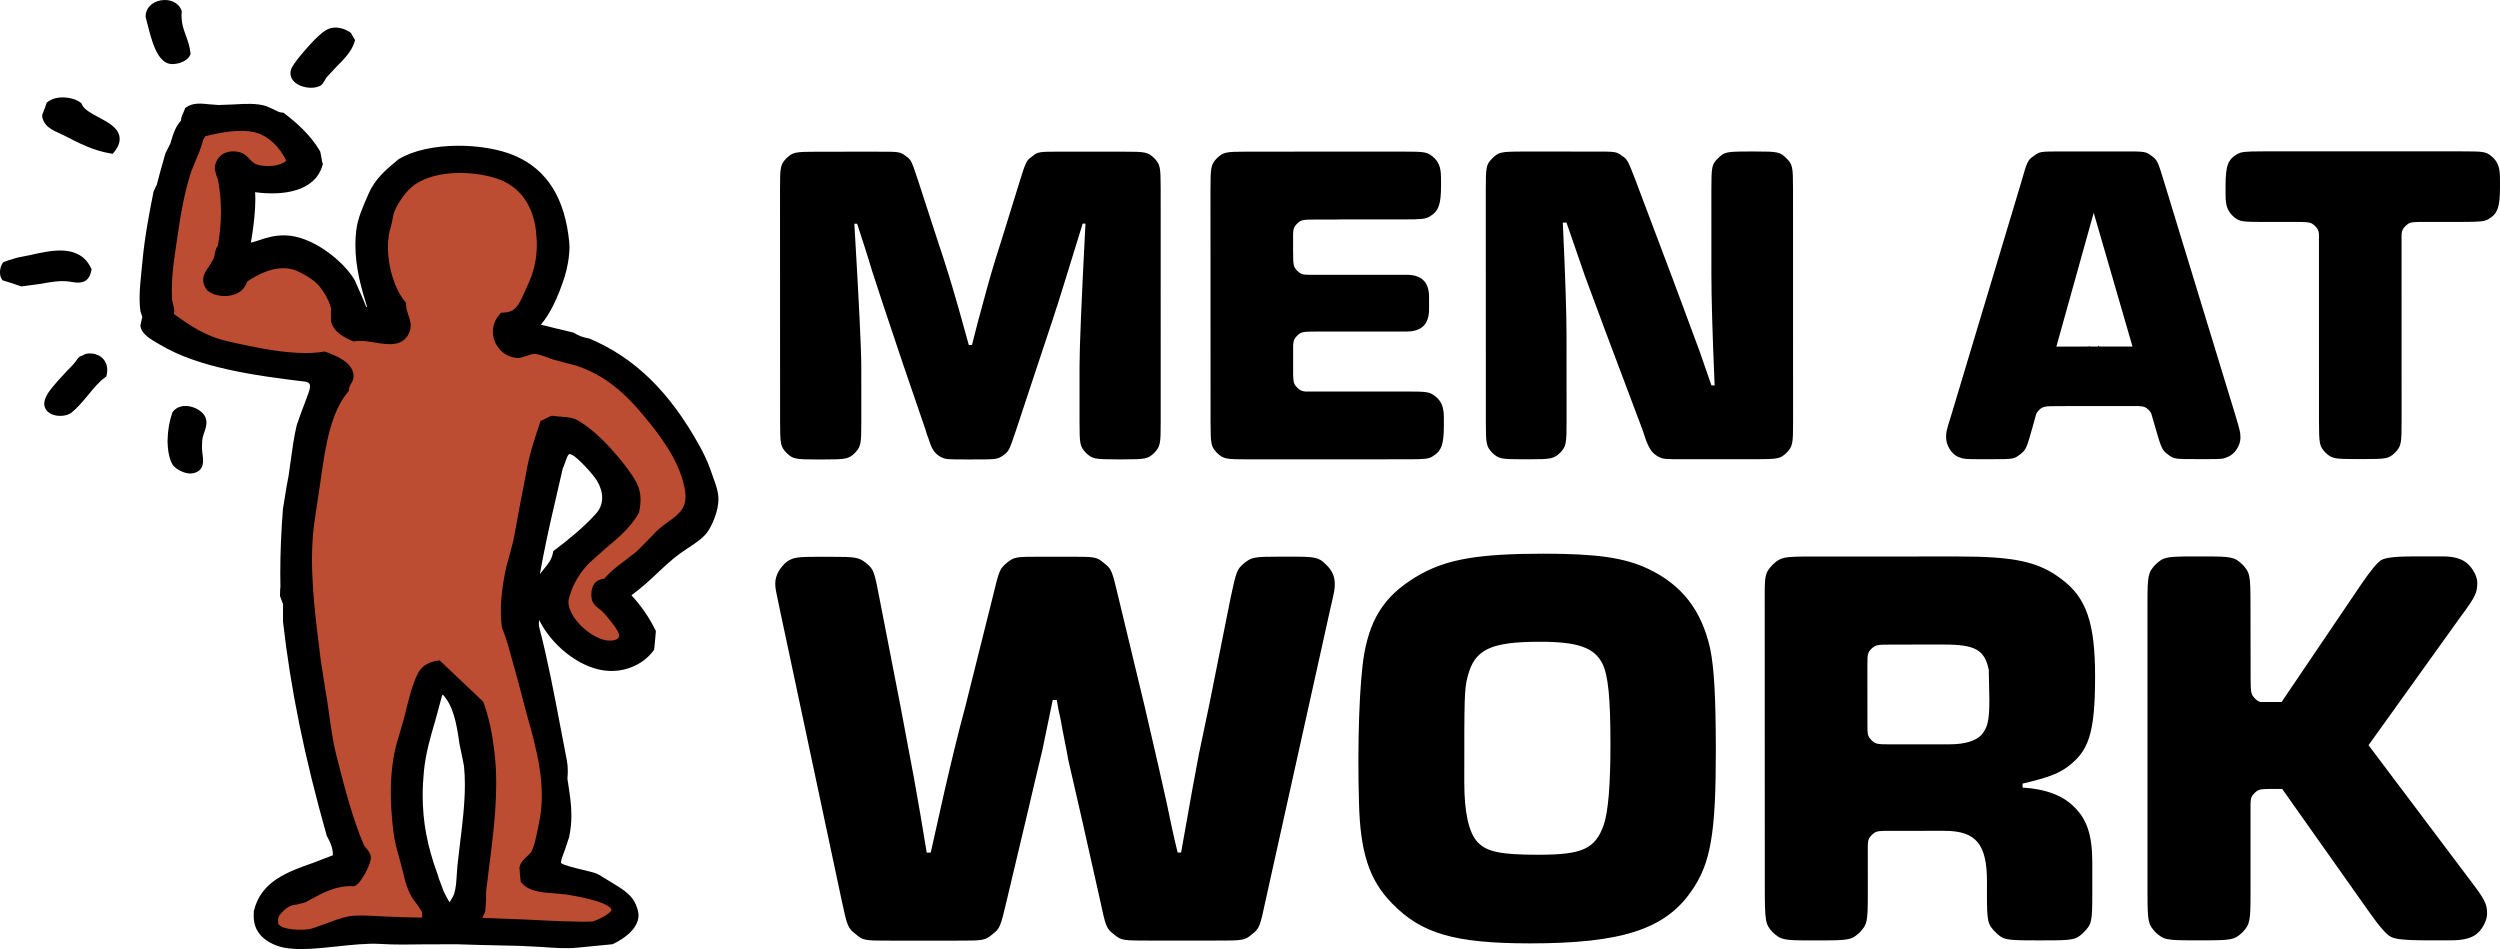 <svg xmlns="http://www.w3.org/2000/svg" id="Ebene_1" width="106.123mm" height="40.287mm" viewBox="0 0 300.82 114.199"><path d="M238.472,88.381c-.688.763-2.012,1.181-3.889,1.181l-6.988.004c-1.763.003-1.905-.035-2.399-.492-.46-.495-.493-.636-.493-1.926h.002s-.005-7.167-.005-7.167c0-1.29.033-1.433.493-1.925.494-.456.636-.493,2.399-.493l2.818-.004h3.542c3.687-.002,4.869.623,5.354,3.055l.071,3.619c0,2.714-.276,3.314-.906,4.149M243.374,94.769l-.002-.478c3.196-.765,4.23-1.181,5.403-2.013,2.495-1.873,3.326-3.851,3.322-10.916-.001-6.374-1.037-9.487-4.082-11.703-2.706-2.08-5.684-2.7-12.402-2.698l-17.593.005c-3.46,0-3.741.073-4.712.97-.901.969-.968,1.248-.964,3.78l.009,34.839c.001,4.391.067,4.667.967,5.636.971.897,1.249.972,4.71.968l1.041-.003c3.465.001,3.742-.068,4.711-.97.899-.97.969-1.243.968-4.708l-.002-5.771c.025-.682.123-.862.484-1.248.398-.371.582-.463,1.557-.486l7.173-.002c3.804,0,5.121,1.59,5.125,6.093l-.003,1.411c.003,3.463.074,3.737,1.042,4.709.899.899,1.245.968,4.711.968h1.176c3.467.004,3.812-.07,4.712-.969.968-.972,1.032-1.246,1.035-4.71v-3.696c-.004-3.256-.624-5.194-2.22-6.718-1.382-1.385-3.531-2.145-6.165-2.289"></path><path d="M252.62,41.7l-.168-.111.013.111-1.043.002.01-.09-.134.089-3.86.004,4.494-16.1,4.667,16.093-3.978.003ZM258.859,49.76l.512,1.765c.725,2.555.838,2.665,1.5,3.165.722.554.833.555,3.499.554h1.164c1.724,0,1.95.002,2.559-.277.834-.336,1.495-1.389,1.496-2.275,0-.668-.054-.886-.609-2.726l-8.561-28.029c-.774-2.551-.831-2.665-1.499-3.165-.722-.552-.832-.551-3.437-.55l-7.333.002c-2.661,0-2.717.001-3.442.553-.718.502-.776.611-1.5,3.163l-8.424,28.038c-.611,1.944-.61,1.997-.612,2.665.001.945.665,2.001,1.443,2.331.668.276.891.279,2.719.279h1.282c2.607,0,2.719-.002,3.437-.56.723-.553.78-.664,1.498-3.216l.458-1.653c.066-.153.154-.286.32-.463.493-.458.635-.495,2.399-.495l2.818-.004v-.002s6.771,0,6.771,0c.709.037.893.148,1.243.474.151.161.236.286.3.424M300.816,21.423c.002-1.325-.275-1.994-1.055-2.659-.664-.499-.888-.553-3.496-.551h-23.913c-2.333.004-2.615.055-3.166.336-1.11.665-1.389,1.387-1.388,3.886l.002,1.054c0,1.335.277,1.999,1.055,2.665.668.499.889.55,3.5.554l4.255-.003c1.34.009,1.512.078,1.96.492.303.323.419.503.464.95l.005,22.536c.008,2.78.056,2.999.782,3.779.775.722,1.002.774,3.774.778l.833-.002c2.778.001,3-.056,3.773-.779.726-.78.781-1.057.779-3.777l-.004-22.459c.039-.506.152-.688.469-1.032.426-.394.595-.474,1.758-.489h5.065c2.333-.004,2.667-.061,3.165-.336,1.109-.665,1.387-1.389,1.388-3.94l-.004-1.005ZM155.277,66.983l-1.118-.002c-3.32,0-3.525.068-4.427.763-.901.76-.967.969-1.662,4.225l-2.56,12.814c-.416,1.94-.827,3.948-1.247,5.954-.272,1.458-.547,2.908-.826,4.437l-1.317,7.408-.416.004c-.484-1.941-.9-3.954-1.315-5.96-.419-1.936-1.318-5.887-2.706-11.841l-3.117-12.949c-.765-3.261-.836-3.394-1.733-4.088-.902-.76-1.039-.762-4.367-.76h-2.903c-3.328,0-3.466-.002-4.363.694-.904.759-.968.897-1.731,4.085l-3.255,13.022c-.969,3.604-1.796,7.065-2.562,10.386l-1.659,7.416h-.484c-.485-2.975-.97-5.885-1.527-8.939l-1.664-8.856-2.495-12.815c-.623-3.258-.689-3.466-1.595-4.226-.899-.694-1.175-.763-4.5-.759l-1.108-.002c-2.703.003-3.118.071-3.879.553-.831.626-1.451,1.661-1.456,2.635.001.621.071.901.556,3.187l7.421,34.902c.693,3.257.761,3.391,1.732,4.157.903.757,1.039.757,4.363.757h7.619c3.324-.002,3.534-.002,4.43-.759.902-.697.973-.836,1.734-4.087l2.287-9.63c.685-2.979,1.377-5.82,1.999-8.453l1.246-6.026h.484s.209,1.179.209,1.179c.21.834.349,1.662.485,2.423.211,1.178.489,2.355.693,3.602l1.669,7.274,2.147,9.556c.692,3.251.765,3.464,1.662,4.152.9.768,1.11.759,4.432.762l7.76-.002c3.325.004,3.534-.001,4.435-.758.9-.701.967-.902,1.657-4.16l7.747-34.907c.556-2.357.556-2.493.555-3.122,0-.896-.346-1.657-1.109-2.347-.828-.833-1.245-.905-4.218-.9M192.958,99.313c-1.04,2.843-2.561,3.535-7.824,3.537-4.577.003-6.235-.349-7.344-1.523-1.038-1.107-1.594-3.534-1.596-7.135-.002-10.319-.001-11.285.413-12.812.833-3.255,2.771-4.16,8.729-4.157,4.498-.001,6.507.69,7.477,2.632.694,1.382.969,4.084.969,9.693.003,4.918-.271,8.171-.824,9.765M198.282,68.429c-2.842-1.322-6.097-1.806-12.607-1.804-7.551.005-11.287.625-14.545,2.36-4.153,2.286-6.161,4.988-6.99,9.768-.554,3.256-.827,10.663-.618,17.731.138,6.093,1.244,9.414,3.949,12.185,3.533,3.669,7.556,4.842,16.623,4.846,10.944-.002,16.211-1.666,19.391-6.235,2.356-3.326,2.98-6.932,2.978-16.969-.006-6.583-.208-9.977-.696-12.328-1.039-4.575-3.398-7.621-7.484-9.555M215.751,22.833c0-2.773-.055-3.049-.777-3.772-.778-.776-1.002-.831-3.779-.834l-.721.002c-2.775.003-2.998.059-3.773.837-.725.719-.774,1-.775,3.771l.003,10.217q0,4.219.39,13.324l-.385-.006-1.446-4.163c-.505-1.384-1.557-4.217-3.111-8.378l-4.561-12.099c-.942-2.445-.991-2.552-1.659-2.998-.672-.498-.78-.499-3.39-.496l-8.436-.003c-2.779.004-2.998.059-3.777.833-.72.72-.774.998-.772,3.776l.007,27.869c-.002,2.72.055,2.995.774,3.774.78.721,1.054.778,3.77.777h.615c2.722-.002,3-.06,3.781-.781.72-.777.774-1.055.774-3.776l-.006-10.266q.002-4.054-.448-13.658h.444s2.224,6.443,2.224,6.443l2.388,6.439,4.553,12.103.39,1.162c.445,1.161.778,1.608,1.449,1.994.608.332.719.334,3.159.333h8.549c2.776,0,2.999-.057,3.776-.78.723-.781.781-1.057.776-3.777l-.007-27.869ZM285.002,89.663l11.074-15.447c1.801-2.421,2.009-2.909,2.01-4.084.002-.555-.276-1.247-.765-1.873-.693-.9-1.73-1.315-3.46-1.311h-3.398q-3.112,0-3.873.416-.694.347-2.492,2.978l-9.56,14.13h-2.542c-.253-.065-.412-.188-.655-.413-.456-.494-.528-.637-.528-2.4l-.017-9.031c-.004-3.459-.071-3.734-.971-4.707-.97-.898-1.245-.968-4.713-.966h-1.039c-3.461,0-3.734.069-4.705.973-.901.969-.968,1.312-.967,4.708l.003,34.836c.007,3.464.073,3.741.969,4.707.974.902,1.249.971,4.715.97h1.035c3.463-.003,3.744-.066,4.712-.966.9-.974.966-1.322.966-4.713v-10.788c.025-.691.119-.871.482-1.26.421-.391.595-.473,1.729-.488h1.602s10.522,14.888,10.522,14.888q1.807,2.557,2.57,2.909.69.411,3.806.414h3.539c1.381-.002,2.487-.277,3.113-.904.622-.551,1.108-1.593,1.103-2.286.004-1.179-.275-1.731-2.075-4.088l-12.192-16.203ZM94.652,54.508c.772.724.994.779,3.77.779h.666c2.777-.004,2.998-.06,3.774-.775.724-.783.779-1.059.778-3.781l-.002-6.547q-.002-3.22-.836-17.265h.334c.608,1.885,1.222,3.719,1.776,5.608.606,1.884,1.834,5.605,3.722,11.21l2.72,7.939c.111.385.224.776.392,1.162.384,1.222.668,1.668,1.388,2.111.612.333.726.335,3.218.336l.947-.002c2.605-.002,2.715-.003,3.438-.499.668-.504.723-.617,1.554-3.111l2.608-7.887c1.113-3.332,2.218-6.606,3.218-9.885l2.16-6.992h.336q-.72,13.823-.716,17.265v6.552c0,2.778.058,2.996.78,3.774.775.722.999.776,3.768.777h.673c2.774-.004,2.998-.06,3.771-.781.727-.778.78-1.055.776-3.773l-.003-27.923c-.003-2.775-.06-3-.781-3.774-.775-.722-.999-.778-3.773-.773l-7.441-.003c-2.665.004-2.777.004-3.442.555-.72.499-.776.611-1.553,3.112l-2.166,6.993c-.995,3.055-1.661,5.443-2.164,7.336-.498,1.77-.94,3.49-1.387,5.267h-.382s-1.173-4.216-1.173-4.216c-.941-3.279-1.331-4.611-2.609-8.442l-2.273-6.992c-.837-2.5-.836-2.607-1.555-3.107-.67-.502-.78-.502-3.448-.501l-7.105.002c-2.772.003-2.991.058-3.776.781-.721.772-.775.997-.775,3.77l.009,27.922c.004,2.781.058,3,.781,3.776M146.444,54.501c.775.719.997.775,3.771.772l18.969-.007c2.333.005,2.666-.049,3.169-.332,1.107-.666,1.383-1.441,1.385-3.775v-.89c0-1.273-.28-1.995-1.058-2.606-.669-.497-.891-.554-3.499-.554l-12.107.002c-.474-.042-.655-.157-.988-.467-.371-.4-.464-.585-.488-1.572l.003-3.5c.028-.631.13-.806.48-1.184.494-.456.636-.493,2.399-.493l10.753-.003c1.833.003,2.721-.891,2.722-2.667v-1.497c0-1.777-.891-2.666-2.723-2.665l-11.767.004c-.787-.018-.964-.103-1.374-.486-.457-.495-.494-.637-.494-2.401l-.002-.186v-1.9c.027-.634.131-.81.48-1.185.495-.458.636-.493,2.401-.494l2.82-.004v-.01s7.546,0,7.546,0c2.332.001,2.665-.056,3.164-.332,1.11-.665,1.387-1.439,1.393-3.774l-.007-.891c.002-1.277-.277-1.997-1.053-2.609-.668-.502-.885-.549-3.497-.554l-18.631.006c-2.779,0-3,.058-3.773.779-.726.774-.782,1.052-.785,3.773l.011,27.922c.003,2.779.058,3.001.781,3.781"></path><path d="M11.905,14.133c-.888-.472-1.806-.962-2.051-1.568l-.055-.136-.117-.09c-.934-.716-2.904-.906-3.947-.069l-.122.098-.213.627-.314.814-.011.238c.235,1.162,1.182,1.588,2.096,2.001l.687.324c1.578.822,3.368,1.751,5.4,2.083l.316.052.196-.253c.525-.675.719-1.293.591-1.893-.221-1.036-1.359-1.642-2.456-2.228M23.024,48.945c-.911-.237-1.736-.025-2.204.569l-.052.064-.028.078c-.074.193-.145.42-.21.663-.022.075-.038.161-.058.24-.042.176-.083.355-.118.545-.02.102-.035.209-.051.317-.027.18-.054.359-.075.548-.012.12-.02.237-.03.359-.012.185-.021.37-.026.558-.002.069-.01.14-.01.211.001.07.007.14.009.21.004.108.008.214.015.321.009.165.024.324.044.483.013.102.025.205.041.305.029.169.068.328.109.488.021.083.038.169.062.25.073.229.157.447.262.649.003.005.004.011.007.016.178.35.721.759,1.333.986.398.148.823.217,1.199.138,1.393-.302,1.231-1.509,1.134-2.23l-.045-.359c-.042-.441-.042-1.176.058-1.735.001-.002.16-.504.16-.504.159-.44.358-.987.271-1.558-.135-.83-.999-1.408-1.795-1.612M71.709,61.813c-1.501,1.67-3.276,3.091-4.969,4.378l-.168.127-.037.206c-.141.793-.605,1.358-1.096,1.957-.16.194-.323.393-.479.605.511-2.842,1.104-5.608,1.731-8.268,0,0,1.006-4.366,1.014-4.404.07-.18.308-.787.308-.787.118-.361.298-.907.475-.979.052-.021.18-.004.387.102.656.337,2.47,2.285,2.952,3.085.423.702.632,1.4.632,2.054,0,.715-.25,1.373-.751,1.925M55.344,101.559l-.302,2.601v-.01s-.08,1.098-.08,1.098c-.05.839-.098,1.635-.32,2.314-.059.183-.33.692-.546,1.013-.22-.339-.504-.911-.617-1.142l-.093-.188-.543-1.443-.22-.685c-1.2-3.275-1.761-6.213-1.762-9.39,0-.942.05-1.903.145-2.902.206-2.148.797-4.17,1.373-6.125,0,0,.748-2.755.821-3.027.045-.039.049-.043.092-.083,1.234,1.348,1.633,3.305,1.993,5.91l.276,1.319.268,1.341c.077.719.109,1.468.11,2.231.001,2.368-.311,4.882-.595,7.167M85.778,57.33l-.266-.742c-.409-1.2-.984-2.291-1.379-3.01-3.582-6.456-7.761-10.53-13.156-12.816l-.053-.021-.056-.011c-.744-.145-1.314-.357-1.746-.648l-.083-.056-2.242-.534s-.955-.238-1.713-.426c1.049-1.229,2.008-3.123,2.848-5.731.312-.96.595-2.45.593-3.615.001-.197-.007-.382-.025-.556-.518-5.315-2.652-8.722-6.52-10.415-3.662-1.596-10.426-1.763-13.999.399-.064.046-.184.146-.184.146-1.25,1.031-2.664,2.201-3.435,4l-.214.492c-.524,1.188-1.118,2.537-1.288,3.975-.066.579-.098,1.151-.097,1.712.001,2.702.701,5.202,1.416,7.497-.055-.023-.058-.024-.115-.046-.1-.242-.452-1.103-.452-1.103l-.904-2.057c-1.255-2.237-5.066-5.394-8.425-5.444-1.334-.021-2.359.326-3.353.664,0,0-.37.108-.739.216.338-1.997.537-3.781.535-5.301.001-.269-.019-.516-.028-.772,3.457.465,7.226-.124,8.107-3.241l.042-.15-.085-.287-.195-1.078-.059-.187c-1.21-2.042-2.921-3.495-4.278-4.53l-.138-.105-.175-.006c-.272-.008-.578-.166-.93-.35l-.918-.414c-1.163-.381-2.558-.296-3.908-.214l-1.851.068-1.139-.085c-.96-.102-1.955-.211-2.766.365l-.127.089-.09.25-.152.368c-.116.223-.242.508-.267.899-.62.695-.902,1.492-1.171,2.419l-.101.337-.599,1.192s-.636,2.264-.636,2.264l-.404,1.531s-.113.205-.113.205l-.263.571c-.512,2.541-1.078,5.496-1.346,8.451l-.106,1.058c-.115,1.118-.233,2.264-.233,3.349-.001.536.029,1.058.102,1.554l.155.487.082.222s-.074.203-.074.203l-.168.831c.105.988,1.246,1.64,2.079,2.115l.308.179c4.556,2.723,11.168,3.689,17.55,4.447.192.059.361.159.425.288.035.067.049.151.049.248,0,.372-.22.941-.419,1.455l-.26.703s-.368.957-.368.957l-.557,1.591c-.339,1.44-.53,2.856-.716,4.227l-.268,1.896s-.249,1.331-.249,1.331l-.421,2.601c-.21,2.63-.321,5.361-.321,7.732,0,.567.005,1.11.019,1.629l-.033.37-.02.741.238.659.126.309v.107s.001.87.001.87l-.005,1.126c.92,8.152,2.591,16.333,5.256,25.748l.018.058.028.053c.356.663.699,1.367.698,2.156,0,.041-.008.084-.009.126-.455.174-2.358.905-2.358.905-3.094,1.091-6.294,2.22-7.137,5.802l-.014.056.004.14-.004.152c0,.072-.004.159-.005.261.001.838.213,2.578,2.733,3.536,1.831.697,4.498.409,7.324.109,1.776-.19,3.615-.387,5.124-.298,1.811.11,3.62.079,5.37.051l3.847-.011,2.777.084,4.958.114,2.601.134c1.422.104,2.894.214,4.267.072.003-.002,4.159-.405,4.159-.405l.081-.034c.136-.058,3.063-1.379,3.063-3.437,0-.179-.022-.362-.069-.552-.443-1.767-1.496-2.401-3.241-3.449l-1.457-.897c-.289-.185-.882-.334-1.908-.579-.836-.199-2.391-.569-2.646-.83-.004-.018-.005-.039-.005-.063,0-.307.302-1.099.527-1.69l.448-1.359c.198-.946.275-1.798.275-2.623,0-1.266-.184-2.467-.394-3.843,0,0-.072-.47-.085-.552.026-.321.045-.63.045-.921,0-.493-.04-.94-.122-1.342l-.764-3.978c-.755-3.974-1.534-8.083-2.533-11.928-.043-.17-.065-.353-.065-.541,0-.128.026-.257.045-.385,1.436,2.91,4.566,5.535,7.628,6.032,2.362.383,4.758-.536,6.108-2.344l.09-.117.103-.997.112-1.285-.068-.101c-.748-1.549-1.735-2.934-2.878-4.179,1.098-.799,2.076-1.68,3-2.555.882-.832,1.794-1.692,2.815-2.447.002,0,.985-.673.985-.673.967-.635,1.969-1.292,2.498-2.157.542-.892,1.173-2.409,1.173-3.747v-.004c0-.876-.344-1.809-.676-2.711M20.519,7.697c.736.091,1.99-.265,2.351-1.053l.062-.136-.016-.148c-.089-.815-.324-1.457-.55-2.081-.305-.836-.593-1.627-.506-2.829l.008-.117-.042-.11c-.336-.9-1.366-1.383-2.501-1.176-1.081.197-1.805.97-1.804,1.924v.067s.229.881.229.881c.487,1.934,1.156,4.583,2.768,4.777M35.792,10.135c.842.508,2.291.623,2.965.02l.353-.533.15-.273c-.004.006,1.214-1.305,1.214-1.305.9-.903,1.834-1.839,2.183-2.988l.068-.223-.151-.257-.323-.57-.142-.133c-1.021-.652-2.081-.737-2.907-.234h-.003c-1.087.67-2.723,2.645-3.262,3.316-.076.095-.13.164-.157.199-.674.863-.757,1.179-.783,1.283-.168.676.122,1.295.796,1.699M10.33,42.574s-.07.011-.07.011c0,0,.05-.007.07-.011M8.307,33.876l.294.048c.771.125,2.062.341,2.384-1.356l.033-.176-.077-.159c-1.391-2.88-4.743-2.122-7.193-1.566l-1.685.338.022-.003-1.106.332-.582.217-.121.162c-.258.408-.432,1.303-.076,1.854l.107.165.126.035,1.009.314.989.341.172.038,2.269-.302c1.162-.213,2.364-.432,3.433-.279M11.963,42.817c-.095-.056-.202-.09-.307-.129-.06-.025-.116-.058-.18-.075-.344-.097-.728-.11-1.126-.041-.003.002-.005.001-.008.002-.003,0-.007,0-.01,0h-.002c.012,0-.53.261-.53.261l-.196.061-.247.232c-.317.524-.773.979-1.255,1.461l-1.077,1.161-.29.342c-.078.089-.158.182-.24.279-.012.015-.025.029-.037.044-.069.082-.139.166-.21.253-.023.029-.045.058-.067.088-.059.073-.115.147-.172.221-.029.041-.057.081-.084.121-.048.067-.094.134-.14.202-.027.044-.051.09-.078.134-.04.065-.079.13-.113.196-.024.048-.043.095-.066.143-.029.065-.057.128-.082.191-.017.048-.031.098-.046.148-.018.062-.034.124-.047.186-.008.05-.012.099-.017.148-.002.04-.012.08-.012.12,0,.041.002.081.005.121.052.519.374.933.909,1.164.73.315,1.798.232,2.33-.181.731-.562,1.41-1.38,2.064-2.172.65-.788,1.326-1.603,1.988-2.068l.169-.12.047-.201c.176-.776.013-1.475-.462-1.968-.123-.127-.262-.235-.411-.322"></path><path d="M82.346,58.576c-.721-3.374-3.02-6.324-5.119-8.825-2.562-3.058-5.037-4.846-8.018-5.792l-1.152-.291-1.61-.443-.337-.126c-.666-.254-1.492-.568-2.039-.511l-.537.188s-1.016.299-1.02.3c-1.241.044-2.385-.681-2.918-1.849-.537-1.179-.321-2.498.559-3.441l.156-.166.227-.003c1.437-.03,1.865-.85,2.5-2.295l.308-.68c.918-1.919,1.468-3.793,1.164-6.708-.336-3.289-2.04-5.588-4.797-6.474-3.2-1.02-7.879-.977-10.247,1.108-.828.739-1.747,2.108-2.091,3.114l-.133.652-.172.812c-1.001,2.929.055,7.244,1.668,9.148l.13.151-.002.202c-.005.464.13.856.274,1.27.237.683.505,1.458-.043,2.401-.826,1.418-2.523,1.14-4.021.894-.828-.137-1.687-.278-2.36-.149l-.16.031-.151-.063c-1.055-.444-2.303-1.117-2.572-2.389l-.018-.942.014-.551c-.161-1.032-1.2-2.65-1.938-3.249-.769-.62-2.054-1.363-2.873-1.529-2.035-.419-3.967.637-5.272,1.503-.215.664-.667,1.212-1.401,1.507-1.081.433-2.449.282-3.33-.368l-.06-.047-.048-.062c-.337-.441-.464-.847-.464-1.217-.001-.646.386-1.188.72-1.66l.585-.987.11-.519c.034-.286.121-.627.353-.962.249-1.308.374-2.725.374-4.103,0-1.386-.126-2.736-.378-3.896l-.14-.349-.236-.876c.023-.699.313-1.295.816-1.679.562-.426,1.328-.55,2.158-.349.553.132.918.509,1.238.839.301.312.563.581.956.68,1.226.306,2.729.167,3.447-.48-.688-1.507-2.162-3.1-3.925-3.455-1.807-.365-3.939.039-5.824.502-.066.16-.142.304-.251.389-.187.837-.502,1.607-.826,2.342l-.633,1.574c-.765,2.379-1.186,4.687-1.619,7.637l-.123.846c-.283,1.889-.574,3.832-.573,5.78,0,.367.012.736.033,1.102l.119.566c.068.253.146.541.147.844,0,.091-.061.19-.077.285,1.842,1.33,3.762,2.682,6.448,3.295,3.243.736,8.145,1.847,11.596,1.264l.141-.023.135.052c1.064.394,3.275,1.22,3.329,2.858.015.452-.177.77-.332,1.023-.136.225-.214.364-.21.567v.2s-.125.153-.125.153c-2.028,2.433-2.688,6.247-3.289,10.611l-.378,2.512-.411,2.781c-.634,4.936.027,10.233.666,15.357l.13,1.047.472,3.037.32,1.94.178,1.266c.243,1.748.492,3.557.905,5.184,1.009,3.994,2.022,7.826,3.319,10.803l.266.362c.238.285.533.643.569,1.088.06.754-1.128,3.076-1.878,3.445l-.125.061-.14-.008c-2.007-.098-3.691.823-5.175,1.637l-.568.309-.989.255c-.532.056-1.034.112-1.866.991-.356.375-.505.671-.388,1.319.018.103.117.208.288.309.902.526,3.11.492,3.814.256l2.155-.769c2.343-.862,2.525-.88,6.517-.662,1.468.084,2.989.118,4.52.133.012-.292.018-.588-.005-.679l-.628-.946c-.536-.675-1.146-1.434-1.668-3.857l-.458-1.745c-.272-.948-.555-1.926-.708-3.228-.42-3.517-.399-6.368.063-8.976.197-1.111.508-2.114.805-3.08l.537-1.88.197-.865s.547-2.049.549-2.051l.199-.576c.521-1.518.969-2.827,3.234-3.06l5.246,4.977c.683,1.913,1.079,3.726,1.366,6.264.131,1.159.189,2.345.188,3.547.002,3.425-.45,6.947-.862,10.15l-.356,2.898-.008,1.073-.088,1.228c-.073.281-.209.563-.369.841l5.27.201c3.049.159,6.189.319,8.027.233,1.176-.398,2.248-1.073,2.248-1.421,0-.003-.002-.008-.001-.014-.003-.041-.138-.973-5.496-1.823l-1.237-.114c-1.527-.102-3.256-.216-4.106-1.329l-.063.003-.106-1-.027-.483-.036-.216.009-.061c.116-.669.574-1.074.941-1.399,0,0,.453-.475.453-.477.381-.677.58-1.667.756-2.539l.163-.782c1.024-4.553-.24-9.051-1.466-13.4,0,0-1.007-3.816-.997-3.778l-.648-2.326c-.375-1.408-.763-2.865-1.281-4.14l-.026-.064-.009-.067c-.279-2.049-.102-4.389.556-7.357l.348-1.221s.49-1.906.492-1.906l.826-4.447s.693-3.59.693-3.592c.325-2.027.967-3.955,1.586-5.819l.147-.443.355-.167.787-.395.227-.076,1.135.122c.652.037,1.391.076,2.105.503.859.509,1.947,1.379,2.84,2.268,1.327,1.317,3.159,3.459,4.044,5.043.721,1.293.589,2.575.365,3.658l-.018.085-.043.074c-.981,1.712-2.45,2.941-3.874,4.13l-2.046,1.82c-.911.914-1.707,2.137-2.129,3.269-.117.325-.395,1.083-.393,1.398.004,1.926,2.571,4.285,4.488,4.642.76.141,1.345-.04,1.527-.292.056-.076.077-.164.078-.258,0-.184-.083-.389-.172-.551-.364-.689-1.332-1.864-1.967-2.485l-.303-.235c-.263-.183-.594-.414-.823-1.02-.047-.243-.072-.474-.072-.693,0-.56.151-1.029.441-1.365.197-.224.566-.455,1.121-.502.713-.856,1.586-1.529,2.449-2.161l1.404-1.084,1.42-1.418c.553-.596,1.127-1.213,1.768-1.704.003,0,.675-.495.675-.495,1.16-.839,2.057-1.487,2.057-3.033,0-.339-.044-.724-.137-1.163" style="fill: #bd4d32;"></path></svg>